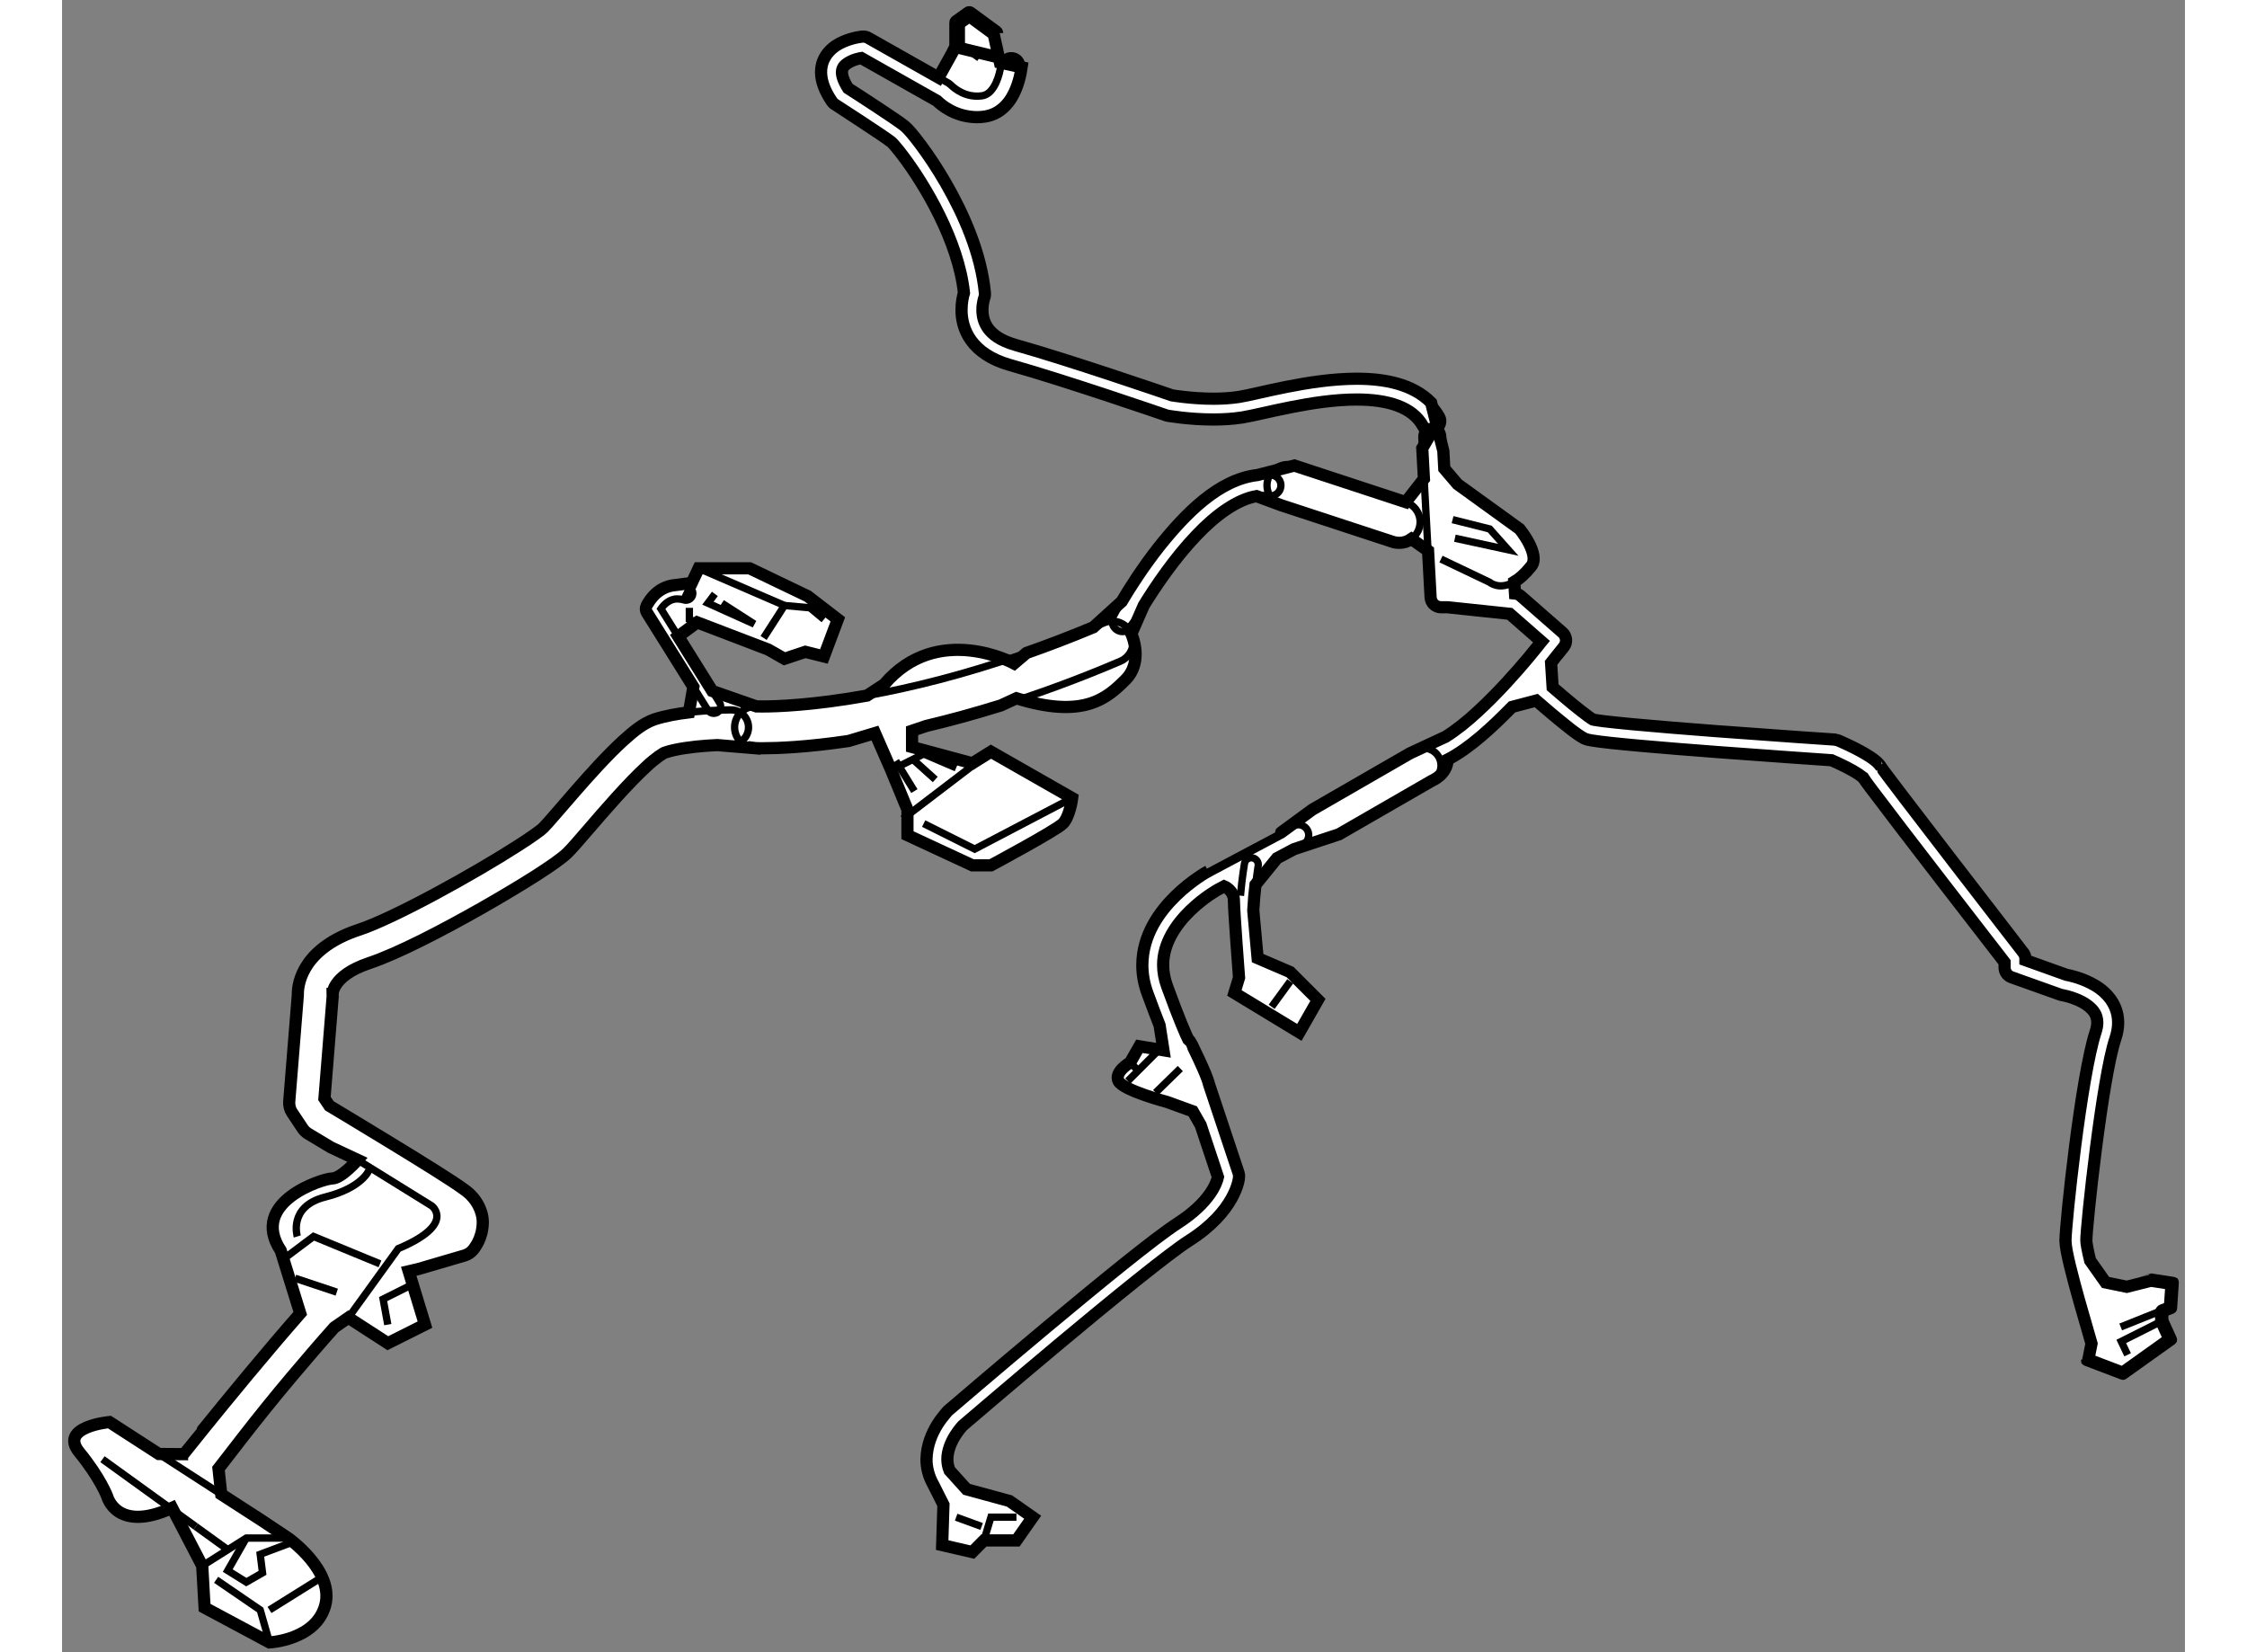 <?xml version="1.0" encoding="utf-8"?>
<!-- Generator: Adobe Illustrator 15.1.0, SVG Export Plug-In . SVG Version: 6.00 Build 0)  -->
<!DOCTYPE svg PUBLIC "-//W3C//DTD SVG 1.1//EN" "http://www.w3.org/Graphics/SVG/1.1/DTD/svg11.dtd">
<svg version="1.1" xmlns="http://www.w3.org/2000/svg" xmlns:xlink="http://www.w3.org/1999/xlink" x="0px" y="0px" width="244.8px"
	 height="180px" viewBox="10.09 6.433 87.038 67.74" enable-background="new 0 0 244.8 180" xml:space="preserve">
	
<rect x="10.09" y="6.433" width="87.038" height="67.74" fill="#808080" stroke="none"/>
	
<g><path fill="#FFFFFF" stroke="#000000" stroke-width="0.5" d="M20.178,52.913L20.178,52.913c0.002,0.001,0.379,0.227,0.939,0.564
				l1.091,0.511c0,0-0.665,0.762-1.047,0.762c-0.362,0-3.428,0.959-2.105,2.957l0.799,2.575c-0.69,0.787-1.426,1.657-2.115,2.484l0,0
				c-1.456,1.751-2.675,3.283-2.676,3.287l0,0l-1.004-0.007l-2.027-1.309c0,0-2.093,0.189-1.237,1.236
				c0.857,1.046,1.142,1.806,1.142,1.806s0.38,1.523,2.663,0.477l1.236,2.377l0.097,1.713l2.663,1.426c0,0,1.901-0.096,2.283-1.522
				c0.38-1.426-1.522-2.758-1.522-2.758l-1.142-0.761l-1.599-1.033l-0.113-1.051c0.33-0.411,1.473-1.952,2.964-3.723l0,0
				c0.603-0.716,1.221-1.435,1.787-2.069l0.575-0.397l1.617,1.046l1.522-0.762l-0.666-2.187l0.4-0.093
				c0.952-0.277,1.893-0.555,1.893-0.555v0c0.136-0.041,0.26-0.124,0.35-0.233l0,0c0.038-0.061,0.375-0.428,0.393-1.099l0,0
				c0.013-0.448-0.237-0.998-0.732-1.35l0,0c-0.496-0.371-1.88-1.225-3.194-2.026l0,0c-1.041-0.635-2.01-1.217-2.362-1.428
				l-0.203-0.302l0.337-4.177l-0.002-0.107h0.002l0,0c0.001-0.019,0-0.187,0.163-0.421l0,0c0.165-0.232,0.513-0.569,1.348-0.848l0,0
				c1.177-0.397,2.974-1.33,4.613-2.26l0,0c0.816-0.465,1.585-0.926,2.198-1.316l0,0c0.62-0.402,1.042-0.686,1.315-0.948l0,0
				c0.382-0.385,1.154-1.336,2.003-2.272l0,0c0.42-0.463,0.85-0.915,1.224-1.257l0,0c0.362-0.344,0.717-0.574,0.773-0.579l0,0
				c0.422-0.144,1.124-0.237,1.691-0.277l0,0c0.159-0.012,0.308-0.021,0.44-0.026l1.528,0.127l0-0.002l0,0
				c0.014,0.002,0.124,0.006,0.331,0.006l0,0c0.001,0,0.004,0,0.005,0l0,0c0.553,0,1.766-0.038,3.521-0.298l1.081-0.325l0.666,1.523
				l0.666,1.616v1.047l2.663,1.237h0.761c0,0,2.663-1.427,2.948-1.712c0.286-0.286,0.382-1.047,0.382-1.047l-3.331-1.901
				l-0.761,0.475L44.94,37.06v-0.666l0.578-0.196c0.942-0.223,1.967-0.5,3.065-0.843l0.637-0.293c2.759,0.857,3.71,0,4.471-0.76
				c0.761-0.761,0.24-1.882,0.24-1.882l0.512-1.168c0.474-0.769,1.252-1.927,2.155-2.87l0,0c0.792-0.838,1.682-1.477,2.464-1.608
				l1.019,0.376l4.566,1.498l0,0c0.088,0.029,0.179,0.042,0.267,0.042l0,0c0.179,0,0.354-0.057,0.498-0.159l0.684,0.482l0.104,1.912
				l0,0c0.012,0.227,0.199,0.405,0.427,0.405h0.265l2.551,0.269l1.302,1.139l-0.03,0.036l0,0c-0.005,0.007-0.195,0.252-0.514,0.634
				l0,0c-0.479,0.573-1.245,1.439-2.058,2.187l0,0c-0.438,0.41-0.903,0.779-1.323,1.042l-1.466,0.682l-4.006,2.31l0,0l-1.273,0.934
				c0,0-2.995,1.589-2.995,1.59l0,0c-0.025,0.013-0.67,0.364-1.333,1.009l0,0c-0.657,0.642-1.361,1.6-1.366,2.839l0,0
				c0,0.373,0.066,0.768,0.216,1.172l0,0c0.201,0.546,0.363,0.97,0.492,1.299l0.159,1.022l-0.987-0.163l-0.38,0.666
				c0,0-0.666,0.381-0.475,0.761c0.19,0.38,1.998,0.857,1.998,0.857l1.045,0.38l0.324,0.567l0.709,2.129l0,0
				c-0.053,0.233-0.311,1.026-1.646,1.889l0,0c-0.944,0.606-3.261,2.504-5.385,4.276l0,0c-2.116,1.767-4.008,3.391-4.008,3.391
				l-0.024,0.022l0,0c-0.019,0.037-0.865,0.827-0.887,1.994l0,0c-0.002,0.333,0.083,0.689,0.278,1.035l0.417,0.828l-0.052,1.655
				l1.236,0.286l0.475-0.477h1.332l0.667-0.951l-0.951-0.666l-1.759-0.48l-0.699-0.774c-0.063-0.156-0.085-0.307-0.088-0.456l0,0
				c-0.001-0.345,0.15-0.703,0.316-0.969l0,0c0.083-0.132,0.167-0.241,0.228-0.315l0,0c0.046-0.054,0.074-0.084,0.085-0.097l0,0
				c0.196-0.167,1.988-1.704,3.982-3.371l0,0c2.104-1.758,4.458-3.676,5.297-4.211l0,0c1.895-1.203,2.053-2.512,2.051-2.618l0,0
				c0.003-0.053-0.004-0.109-0.021-0.161l-1.207-3.62l0,0c-0.068-0.281-0.239-0.648-0.407-1.017l0,0
				c-0.172-0.373-0.335-0.695-0.335-0.698l0,0c-0.028-0.057-0.069-0.106-0.116-0.144l0,0c-0.093-0.186-0.358-0.782-0.863-2.167l0,0
				c-0.116-0.314-0.163-0.604-0.164-0.876l0,0c-0.004-0.888,0.528-1.664,1.106-2.226l0,0c0.287-0.279,0.577-0.5,0.794-0.649l0,0
				c0.108-0.073,0.198-0.13,0.259-0.167l0,0c0.061-0.037,0.089-0.051,0.089-0.051l0.256-0.136c0,0,0.398,0.162,0.398,0.584
				c0,0.421,0.21,3.162,0.21,3.162l-0.19,0.627l2.664,1.617l0.761-1.333l-1.141-1.14l-1.332-0.572l-0.178-1.955
				c0.02-0.389,0.055-0.756,0.091-1.055l0.883-1.086l0.701-0.372l1.84-0.608l3.818-2.201l0,0c0,0,0.621-0.25,0.635-0.862
				c0.914-0.471,1.832-1.335,2.643-2.16l0.99-0.261c0.168,0.147,0.385,0.333,0.612,0.524l0,0c0.519,0.43,1.03,0.858,1.35,1.027l0,0
				c0.132,0.059,0.188,0.059,0.3,0.083l0,0c1.402,0.243,9.009,0.754,9.845,0.813l0,0c0.113,0.048,0.357,0.157,0.613,0.288l0,0
				c0.174,0.09,0.354,0.19,0.488,0.28l0,0c0,0,0.125,0.087,0.163,0.119l0,0c0.019,0.017,0.033,0.03,0.039,0.039l0.003,0.001l0,0
				c0.058,0.093,0.157,0.224,0.337,0.466l0,0c1.123,1.5,4.83,6.289,5.453,7.092v0.21l0,0c0,0.181,0.111,0.342,0.283,0.403
				l1.997,0.712l0.078,0.02l0,0c0,0,0.087,0.014,0.235,0.053l0,0c0.225,0.061,0.563,0.184,0.81,0.371l0,0
				c0.251,0.192,0.394,0.389,0.397,0.701l0,0c0,0.108-0.019,0.234-0.07,0.388l0,0c-0.601,1.848-1.224,7.808-1.235,8.551l0,0
				c0.006,0.257,0.078,0.583,0.18,1.018l0,0c0.104,0.434,0.243,0.947,0.38,1.436l0.509,1.77l-0.131,0.654l1.406,0.536l1.919-1.37
				l-0.333-0.732l-0.006-0.028v-0.358c0-0.029,0.018-0.055,0.044-0.065l0,0l0.315-0.125l0.065-0.961l-0.844-0.129l-0.99,0.249
				l-0.87-0.179l-0.632-0.896l0,0c-0.099-0.4-0.161-0.753-0.155-0.817l0,0c-0.01-0.54,0.652-6.706,1.19-8.282l0,0
				c0.076-0.228,0.114-0.448,0.114-0.657l0,0c-0.002-0.865-0.629-1.38-1.137-1.629l0,0c-0.438-0.219-0.847-0.307-0.984-0.332
				l-1.681-0.601l0-0.054l0,0c0-0.095-0.031-0.188-0.09-0.263l0,0c-0.002-0.004-1.409-1.818-2.843-3.682l0,0
				c-0.718-0.932-1.442-1.875-1.999-2.606l0,0c-0.278-0.364-0.517-0.677-0.69-0.909l0,0c-0.169-0.224-0.289-0.394-0.287-0.394l0,0
				c-0.133-0.205-0.289-0.309-0.468-0.432l0,0c-0.53-0.346-1.292-0.664-1.303-0.669l-0.138-0.033l0,0
				c-0.005,0-2.406-0.162-4.865-0.347l0,0c-1.229-0.094-2.472-0.194-3.429-0.284l0,0c-0.479-0.046-0.889-0.088-1.186-0.124l0,0
				c-0.147-0.019-0.267-0.037-0.35-0.05l0,0c-0.04-0.007-0.071-0.015-0.088-0.019l0,0c-0.153-0.085-0.707-0.52-1.16-0.905l0,0
				c-0.175-0.147-0.345-0.292-0.489-0.417l-0.063-1c0.152-0.188,0.239-0.301,0.24-0.303l0.281-0.351l0,0
				c0.144-0.178,0.119-0.438-0.052-0.589l-1.712-1.498l0,0c-0.065-0.058-0.151-0.096-0.237-0.104l-0.03-0.475
				c0.208-0.123,0.442-0.324,0.698-0.645c0.38-0.475-0.475-1.521-0.475-1.521l-2.549-1.842l-0.543-0.637l-0.039-0.726l-0.502-1.98
				c-0.76-0.768-1.916-0.979-3.048-0.979l0,0c-1.949,0.001-4.087,0.633-4.824,0.746l0,0c-0.339,0.053-0.704,0.074-1.052,0.074l0,0
				c-0.465,0-0.902-0.037-1.22-0.073l0,0c-0.245-0.027-0.413-0.055-0.479-0.065l0,0c-0.392-0.135-4.223-1.45-6.41-2.065l0,0
				c-0.634-0.18-0.955-0.439-1.133-0.686l0,0c-0.178-0.249-0.229-0.515-0.229-0.75l0,0c0-0.147,0.02-0.278,0.041-0.37l0,0
				c0.01-0.044,0.021-0.079,0.028-0.102l0,0c0.006-0.022,0.006-0.022,0.006-0.022l0,0c0.025-0.063,0.033-0.127,0.027-0.195l0,0
				c-0.154-1.632-0.877-3.244-1.598-4.498l0,0c-0.361-0.627-0.724-1.162-1.022-1.564l0,0c-0.308-0.409-0.509-0.653-0.677-0.794l0,0
				c-0.363-0.288-1.944-1.309-2.313-1.545l0,0c-0.201-0.313-0.253-0.53-0.252-0.656l0,0c0-0.212,0.13-0.333,0.396-0.462l0,0
				c0.125-0.057,0.261-0.094,0.363-0.115l0,0c0.01-0.003,0.021-0.006,0.031-0.007l3.104,1.754l0,0
				c0.177,0.173,0.745,0.663,1.636,0.672l0,0c0.104,0,0.211-0.007,0.324-0.024l0,0c0.729-0.109,1.103-0.69,1.281-1.135l0,0
				c0.187-0.459,0.223-0.864,0.227-0.887l0,0l-0.885-0.195l-0.256-1.165l-0.998-0.734l-0.428,0.305V8.36l-0.008,0.032l0,0l1.575,0.38
				c0,0,0.001-0.984,0.001-0.983l0,0c0-0.023-0.01-0.044-0.029-0.057l-1.069-0.785l0,0c-0.026-0.017-0.059-0.02-0.084-0.001
				l-0.5,0.357l0,0c-0.019,0.013-0.029,0.035-0.029,0.058v0.981l-0.136,0.271l-0.556,1.001l-2.878-1.626l0,0
				c-0.077-0.044-0.166-0.063-0.253-0.054l0,0c-0.025,0.003-0.382,0.036-0.781,0.212l0,0c-0.386,0.161-0.903,0.554-0.904,1.245l0,0
				c0.002,0.374,0.149,0.769,0.446,1.207l0,0c0.033,0.048,0.075,0.089,0.123,0.119l0,0c0.001,0.001,0.498,0.32,1.04,0.676l0,0
				c0.536,0.351,1.139,0.755,1.279,0.868l0,0c0.009,0.002,0.254,0.266,0.523,0.635l0,0c0.831,1.11,2.225,3.416,2.448,5.544l0,0
				c-0.04,0.134-0.099,0.382-0.099,0.697l0,0c-0.002,0.361,0.081,0.822,0.39,1.25l0,0c0.307,0.427,0.824,0.794,1.596,1.011l0,0
				c2.26,0.634,6.391,2.058,6.396,2.06l0.063,0.018l0,0c0.015,0.002,0.862,0.156,1.881,0.156l0,0c0.38,0,0.788-0.022,1.186-0.084l0,0
				c0.854-0.14,2.9-0.736,4.689-0.735l0,0c1.273,0,2.29,0.303,2.719,1.092l0,0c0.077,0.141,0.222,0.22,0.373,0.22l0,0l-0.403,0.685
				c0.017,0.315,0.042,0.765,0.068,1.256L65.18,27.02l-4.565-1.499l0,0l-1.512,0.389c-1.595,0.177-2.962,1.597-4.033,2.936l0,0
				c-0.674,0.856-1.212,1.706-1.537,2.253l-1.161,1.053c-0.953,0.397-1.867,0.746-2.739,1.052l-0.509,0.431
				c0,0-3.138-1.711-5.326,0.856l-0.703,0.461c-2.229,0.4-3.721,0.446-4.284,0.446l0,0c-0.18,0-0.253-0.003-0.254-0.003l0,0
				l-1.808-0.631l-1.398-2.239l0.78-0.575l2.913,1.114l0.665,0.379l0.856-0.285l0.761,0.19l0.57-1.522l-1.236-0.951l-2.379-1.141
				H36.19l-0.282,0.599l-0.817,0.107c-0.736,0.14-1.024,0.823-1.039,0.837l0,0c-0.041,0.089-0.034,0.19,0.017,0.272l1.905,3.048
				l-0.182,1.042c-0.476,0.057-0.981,0.147-1.42,0.289l0,0c-0.479,0.173-0.848,0.488-1.286,0.881l0,0
				c-0.642,0.588-1.343,1.368-1.952,2.065l0,0c-0.602,0.689-1.132,1.318-1.321,1.506l0,0c-0.05,0.059-0.5,0.391-1.076,0.753l0,0
				c-1.746,1.122-5.031,2.946-6.493,3.426l0,0c-1.053,0.348-1.705,0.863-2.067,1.385l0,0c-0.364,0.521-0.421,1.012-0.42,1.238l0,0
				c0,0.015,0,0.031,0,0.043l-0.353,4.372l0,0c-0.013,0.158,0.03,0.321,0.117,0.453l0.429,0.643l0,0
				C20.009,52.784,20.089,52.86,20.178,52.913C20.178,52.913,20.089,52.86,20.178,52.913z"></path><path fill="none" stroke="#000000" stroke-width="0.3" d="M95.164,59.018c0,0,0.54-0.22,0.539-0.22l0.038-0.005l0.926,0.143
					c0.038,0.004,0.063,0.038,0.061,0.075l0,0l-0.07,1.071c-0.003,0.027-0.021,0.05-0.046,0.062l0,0L96.3,60.267v0.292l0.351,0.772
					c0.013,0.031,0.003,0.066-0.023,0.088l0,0l-1.999,1.426c-0.012,0.01-0.027,0.013-0.042,0.013l0,0c-0.008,0-0.016,0-0.024-0.004
					l0,0l-1.499-0.57c-0.033-0.014-0.051-0.049-0.044-0.082"></path><line fill="none" stroke="#000000" stroke-width="0.3" x1="94.748" y1="59.186" x2="95.164" y2="59.018"></line><path fill="none" stroke="#000000" stroke-width="0.3" d="M66.226,22.936c0.157,0.16,0.297,0.342,0.416,0.552l0,0
					c0.116,0.207,0.042,0.467-0.164,0.582l0,0c-0.066,0.037-0.137,0.056-0.208,0.056"></path><path fill="none" stroke="#000000" stroke-width="0.3" d="M66.095,29.012c0,0-0.087-1.619-0.16-2.946"></path><path fill="none" stroke="#000000" stroke-width="0.3" d="M65.354,37.318l0.202-0.116c0.341-0.197,0.778-0.08,0.976,0.261l0,0
					c0.196,0.342,0.078,0.778-0.264,0.974"></path><path fill="none" stroke="#000000" stroke-width="0.3" d="M60.074,40.561l0.501-0.265l0,0c0.208-0.111,0.468-0.031,0.579,0.177
					l0,0c0.11,0.21,0.029,0.468-0.178,0.579l0,0l-0.367,0.195"></path><path fill="none" stroke="#000000" stroke-width="0.3" d="M58.404,43.156c0.066-0.759,0.165-1.313,0.166-1.32l0,0
					c0.026-0.154,0.174-0.258,0.329-0.23l0,0c0.155,0.027,0.258,0.174,0.232,0.331l0,0c0,0.001-0.053,0.307-0.106,0.768"></path><path fill="none" stroke="#000000" stroke-width="0.3" d="M43.096,34.953c1.754-0.313,3.964-0.846,6.538-1.749"></path><path fill="none" stroke="#000000" stroke-width="0.3" d="M52.373,32.152c0.144-0.06,0.289-0.122,0.435-0.183l0,0
					c0.435-0.185,0.938,0.017,1.124,0.451l0,0c0.186,0.434-0.017,0.937-0.451,1.123l0,0c-1.757,0.751-3.396,1.345-4.896,1.813"></path><path fill="none" stroke="#000000" stroke-width="0.3" d="M59.103,25.91c0.091-0.011,0.183-0.017,0.275-0.018l0,0
					c0.101,0,0.205,0.006,0.311,0.019l0,0c0.235,0.03,0.401,0.243,0.371,0.478l0,0c-0.029,0.235-0.243,0.4-0.477,0.372l0,0
					c-0.068-0.009-0.135-0.012-0.205-0.012l0,0c-0.103-0.002-0.208,0.007-0.316,0.024"></path><path fill="none" stroke="#000000" stroke-width="0.3" d="M65.18,27.02c0.45,0.148,0.695,0.63,0.547,1.081l0,0
					c-0.059,0.18-0.172,0.326-0.316,0.429"></path><path fill="none" stroke="#000000" stroke-width="0.3" d="M65.867,24.81c-0.015-0.277-0.025-0.449-0.025-0.449
					c-0.014-0.234,0.168-0.438,0.403-0.45l0,0c0.236-0.013,0.438,0.168,0.45,0.403l0,0l0.033,0.601"></path><path fill="none" stroke="#000000" stroke-width="0.3" d="M46.032,9.614l0.403,0.228l0.107,0.086c0,0,0,0,0.009,0.008l0,0
					c0.01,0.011,0.028,0.027,0.052,0.049l0,0c0.048,0.041,0.122,0.1,0.217,0.159l0,0c0.193,0.119,0.459,0.231,0.782,0.231l0,0
					c0.066,0,0.134-0.005,0.203-0.013l0,0c0.21-0.032,0.357-0.159,0.494-0.38l0,0c0.132-0.216,0.214-0.501,0.251-0.686l0,0
					c0.025-0.124,0.031-0.192,0.031-0.192l0,0c0.022-0.235,0.23-0.407,0.465-0.385l0,0c0.237,0.022,0.41,0.23,0.388,0.467"></path><path fill="none" stroke="#000000" stroke-width="0.3" d="M35.792,35.642c0.905-0.108,1.704-0.1,1.729-0.104l0,0
					c0.394,0,0.714,0.318,0.714,0.713l0,0c0,0.394-0.321,0.713-0.714,0.713l0,0c-0.001,0.001-0.228,0-0.567,0.017"></path><path fill="none" stroke="#000000" stroke-width="0.3" d="M36.75,34.766l0.299,0.478v0.001c0.084,0.133,0.043,0.309-0.09,0.393
					l0,0c-0.047,0.029-0.099,0.043-0.15,0.043l0,0c-0.095,0-0.188-0.048-0.242-0.134l0,0L35.974,34.6"></path><path fill="none" stroke="#000000" stroke-width="0.3" d="M35.091,30.442c0.073-0.015,0.15-0.023,0.231-0.024l0,0
					c0.136,0,0.278,0.022,0.429,0.069l0,0c0.15,0.046,0.234,0.207,0.187,0.357l0,0c-0.047,0.149-0.206,0.233-0.356,0.186l0,0
					c-0.099-0.031-0.185-0.041-0.26-0.041l0,0c-0.326-0.007-0.56,0.236-0.678,0.406l0,0c0,0,0.707,1.131,0.707,1.131"></path><path fill="none" stroke="#000000" stroke-width="0.3" d="M38.482,37.107c-0.472-0.023-0.838-0.424-0.817-0.895l0,0
					c0.022-0.471,0.421-0.838,0.894-0.816"></path><path fill="none" stroke="#000000" stroke-width="0.3" d="M54.442,31.251L54.442,31.251c-0.315,0.514-0.493,0.848-0.494,0.849
					l0,0h0.001c-0.077,0.145-0.224,0.227-0.379,0.227l0,0c-0.067,0-0.136-0.015-0.2-0.049l0,0c-0.209-0.111-0.289-0.37-0.178-0.579
					l0,0c0.002-0.004,0.124-0.234,0.34-0.6"></path><path fill="none" stroke="#000000" stroke-width="0.3" d="M60.081,27.149c-0.448-0.148-0.693-0.631-0.546-1.081l0,0
					c0.147-0.448,0.631-0.693,1.08-0.547"></path><path fill="none" stroke="#000000" stroke-width="0.3" d="M69.636,30.285c-0.625,0.366-1.014,0.021-1.014,0.021l-1.997-0.952"></path><polyline fill="none" stroke="#000000" stroke-width="0.3" points="67.101,27.738 68.623,28.12 69.385,28.975 67.196,28.5 			"></polyline><polyline fill="none" stroke="#000000" stroke-width="0.3" points="36.131,31.952 35.809,31.829 35.809,31.353 			"></polyline><line fill="none" stroke="#000000" stroke-width="0.3" x1="35.583" y1="31.03" x2="35.908" y2="30.335"></line><line fill="none" stroke="#000000" stroke-width="0.3" x1="16.615" y1="67.698" x2="14.06" y2="66.046"></line><line fill="none" stroke="#000000" stroke-width="0.3" x1="15.569" y1="69.019" x2="11.747" y2="66.259"></line><line fill="none" stroke="#000000" stroke-width="0.3" x1="16.883" y1="69.968" x2="15.569" y2="69.019"></line><polyline fill="none" stroke="#000000" stroke-width="0.3" points="15.835,70.634 17.644,69.493 19.355,69.493 			"></polyline><path fill="none" stroke="#000000" stroke-width="0.3" d="M19.735,57.128c0,0-0.38-1.235,1.143-1.617
					c1.521-0.38,1.792-1.094,1.792-1.094"></path><polyline fill="none" stroke="#000000" stroke-width="0.3" points="16.407,71.204 18.214,72.441 18.595,73.773 			"></polyline><line fill="none" stroke="#000000" stroke-width="0.3" x1="18.595" y1="72.441" x2="20.878" y2="71.015"></line><polyline fill="none" stroke="#000000" stroke-width="0.3" points="19.735,69.587 18.214,70.158 18.309,70.919 17.644,71.299 
					16.883,70.825 17.644,69.493 			"></polyline><path fill="none" stroke="#000000" stroke-width="0.3" d="M23.125,58.25l-2.724-1.122l-1.141,0.856
					c-0.077-0.095-0.145-0.187-0.205-0.277"></path><line fill="none" stroke="#000000" stroke-width="0.3" x1="19.641" y1="58.84" x2="21.353" y2="59.411"></line><polyline fill="none" stroke="#000000" stroke-width="0.3" points="36.19,29.736 39.709,31.258 38.853,32.589 			"></polyline><polyline fill="none" stroke="#000000" stroke-width="0.3" points="39.709,31.258 40.755,31.353 41.326,31.829 			"></polyline><polyline fill="none" stroke="#000000" stroke-width="0.3" points="44.084,38.012 45.416,37.345 46.748,37.915 			"></polyline><line fill="none" stroke="#000000" stroke-width="0.3" x1="44.274" y1="37.631" x2="45.035" y2="38.867"></line><line fill="none" stroke="#000000" stroke-width="0.3" x1="44.94" y1="37.535" x2="45.891" y2="38.392"></line><line fill="none" stroke="#000000" stroke-width="0.3" x1="48.174" y1="37.251" x2="44.561" y2="40.007"></line><polyline fill="none" stroke="#000000" stroke-width="0.3" points="45.416,40.199 47.508,41.245 51.504,39.152 			"></polyline><polyline fill="none" stroke="#000000" stroke-width="0.3" points="36.855,30.783 36.571,31.163 38.472,32.019 37.142,31.163 			
					"></polyline><line fill="none" stroke="#000000" stroke-width="0.3" x1="60.444" y1="46.667" x2="59.683" y2="47.712"></line><polyline fill="none" stroke="#000000" stroke-width="0.3" points="47.888,69.587 48.174,68.637 49.22,68.637 			"></polyline><line fill="none" stroke="#000000" stroke-width="0.3" x1="47.793" y1="69.018" x2="46.748" y2="68.637"></line><line fill="none" stroke="#000000" stroke-width="0.3" x1="53.88" y1="49.995" x2="54.261" y2="50.375"></line><line fill="none" stroke="#000000" stroke-width="0.3" x1="55.021" y1="49.52" x2="53.786" y2="50.755"></line><line fill="none" stroke="#000000" stroke-width="0.3" x1="46.652" y1="8.051" x2="47.699" y2="8.812"></line><line fill="none" stroke="#000000" stroke-width="0.3" x1="55.938" y1="50.243" x2="54.926" y2="51.231"></line><line fill="none" stroke="#000000" stroke-width="0.3" x1="94.494" y1="60.837" x2="96.202" y2="60.153"></line><polyline fill="none" stroke="#000000" stroke-width="0.3" points="96.164,60.604 94.517,61.432 94.778,61.979 			"></polyline><polyline fill="none" stroke="#000000" stroke-width="0.3" points="24.396,59.125 23.254,59.696 23.445,60.742 			"></polyline><path fill="none" stroke="#000000" stroke-width="0.3" d="M22.208,53.988l3.042,1.887c0,0,1,0.75-1.375,1.75l-2.047,2.833"></path></g>


</svg>